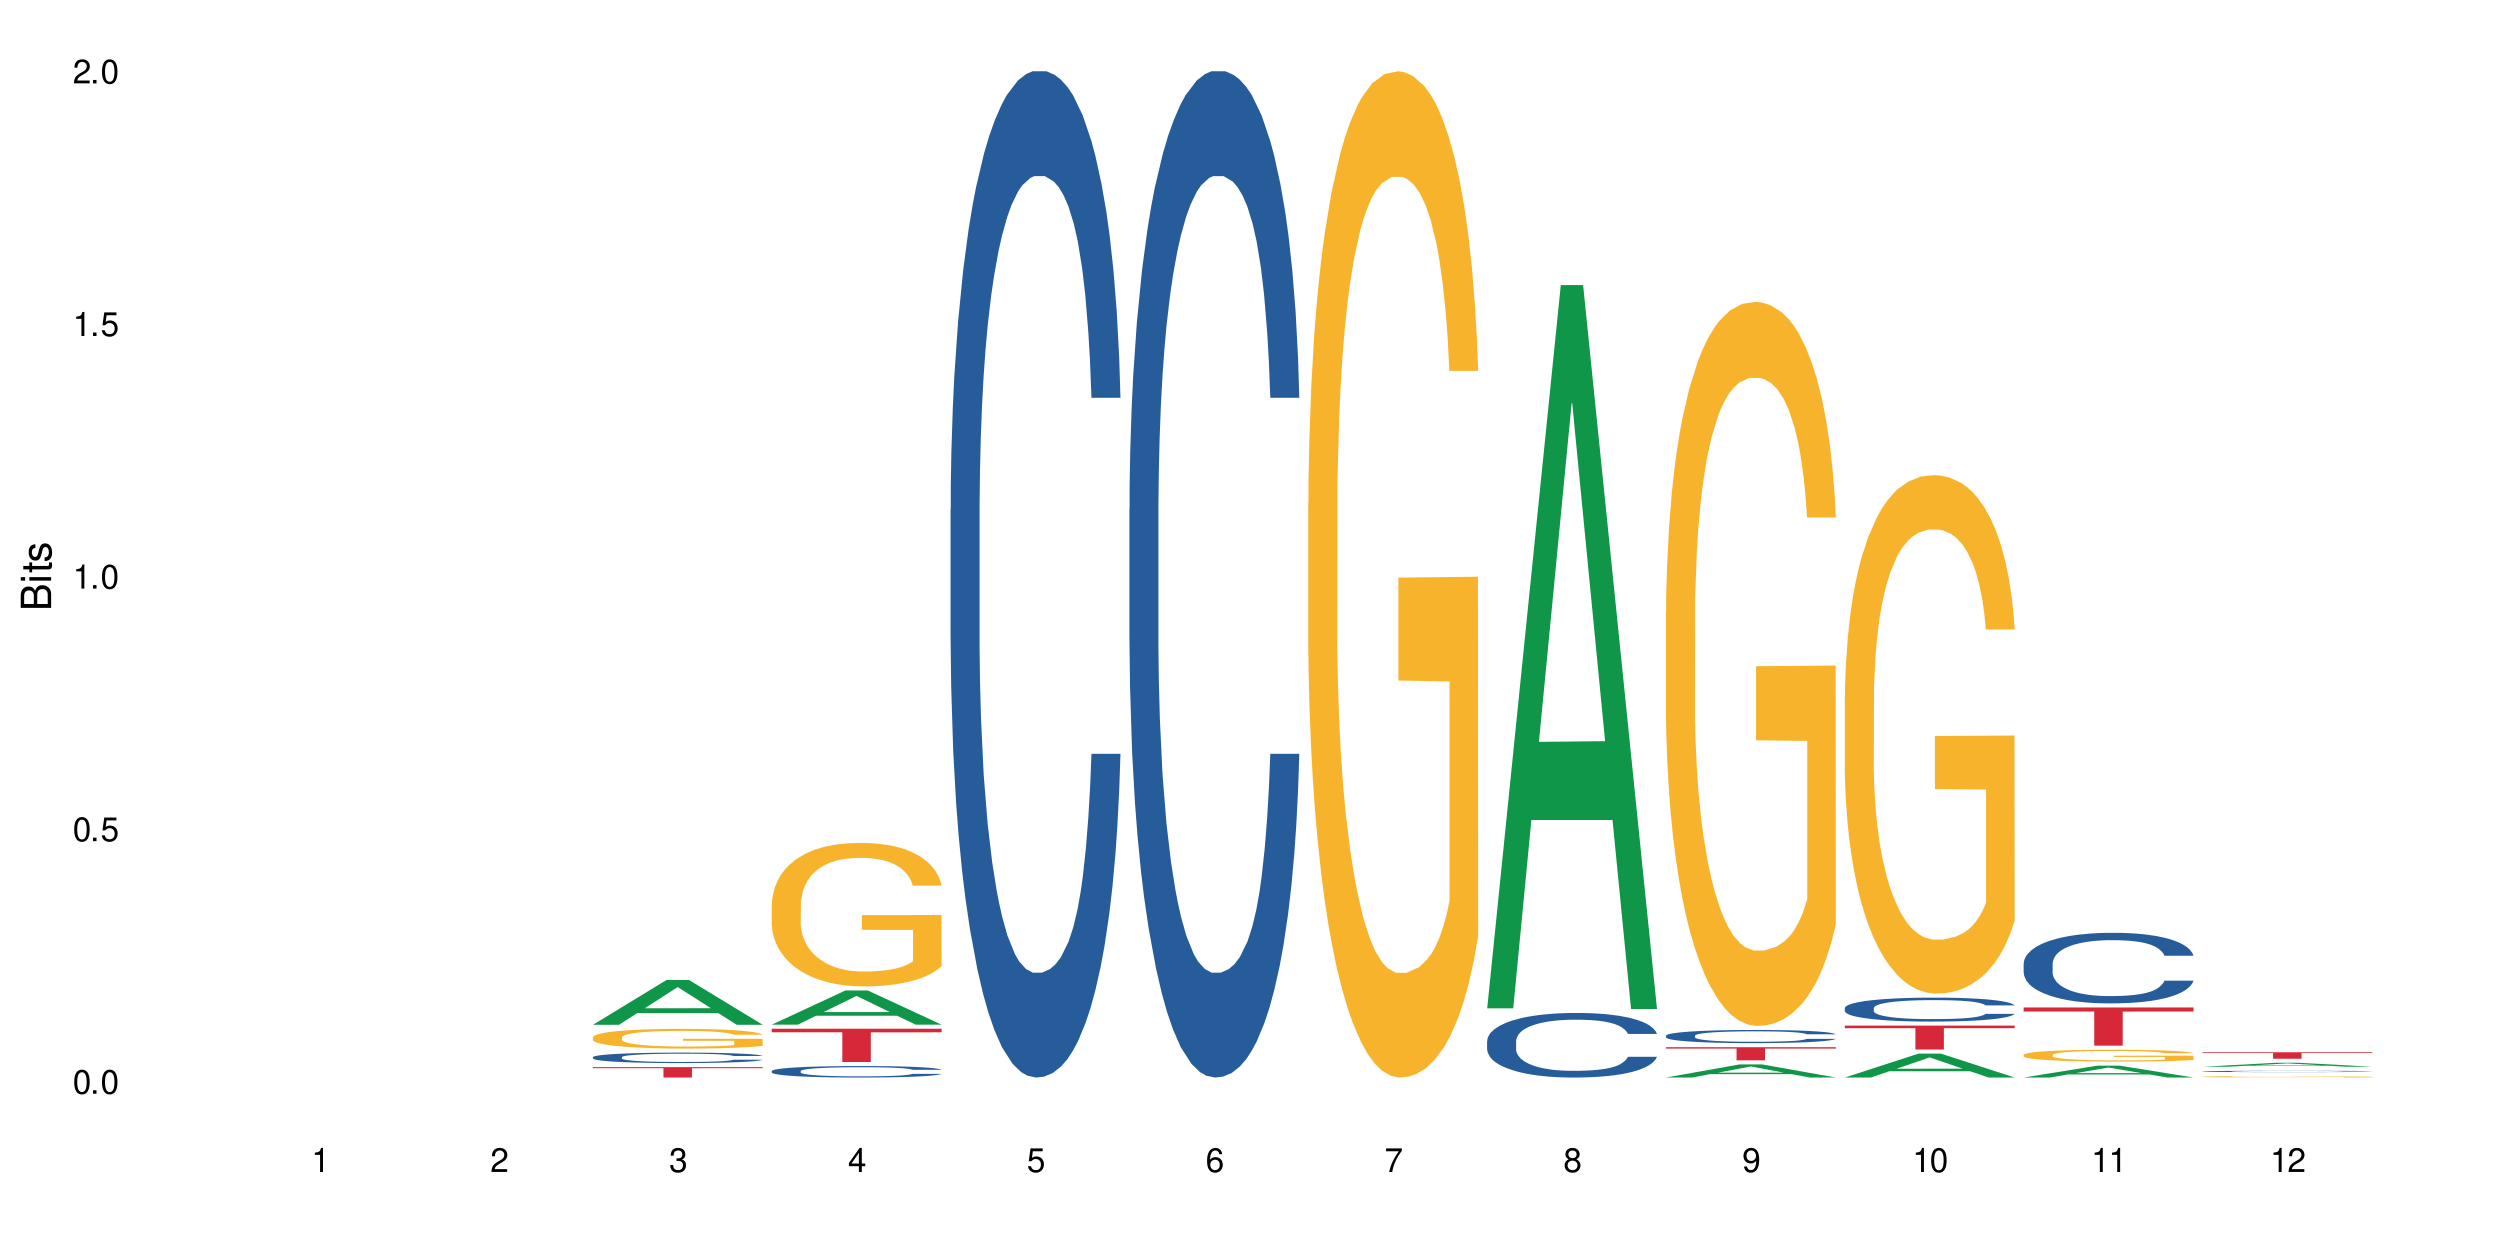 <?xml version="1.0" encoding="UTF-8"?>
<svg xmlns="http://www.w3.org/2000/svg" xmlns:xlink="http://www.w3.org/1999/xlink" width="720" height="360" viewBox="0 0 720 360">
<defs>
<g>
<g id="glyph-0-0">
</g>
<g id="glyph-0-1">
<path d="M 2.641 -6.938 C 2 -6.938 1.422 -6.656 1.078 -6.172 C 0.641 -5.562 0.406 -4.641 0.406 -3.359 C 0.406 -1.016 1.188 0.219 2.641 0.219 C 4.078 0.219 4.859 -1.016 4.859 -3.297 C 4.859 -4.641 4.656 -5.547 4.203 -6.172 C 3.844 -6.656 3.281 -6.938 2.641 -6.938 Z M 2.641 -6.188 C 3.547 -6.188 4 -5.25 4 -3.375 C 4 -1.406 3.562 -0.484 2.625 -0.484 C 1.734 -0.484 1.281 -1.438 1.281 -3.344 C 1.281 -5.25 1.734 -6.188 2.641 -6.188 Z M 2.641 -6.188 "/>
</g>
<g id="glyph-0-2">
<path d="M 1.828 -1 L 0.828 -1 L 0.828 0 L 1.828 0 Z M 1.828 -1 "/>
</g>
<g id="glyph-0-3">
<path d="M 4.562 -6.797 L 1.062 -6.797 L 0.547 -3.094 L 1.328 -3.094 C 1.719 -3.562 2.047 -3.734 2.578 -3.734 C 3.484 -3.734 4.062 -3.109 4.062 -2.094 C 4.062 -1.125 3.484 -0.531 2.578 -0.531 C 1.828 -0.531 1.375 -0.906 1.188 -1.672 L 0.328 -1.672 C 0.453 -1.109 0.547 -0.844 0.75 -0.594 C 1.125 -0.078 1.828 0.219 2.594 0.219 C 3.969 0.219 4.922 -0.781 4.922 -2.219 C 4.922 -3.562 4.031 -4.484 2.719 -4.484 C 2.25 -4.484 1.859 -4.359 1.469 -4.062 L 1.734 -5.969 L 4.562 -5.969 Z M 4.562 -6.797 "/>
</g>
<g id="glyph-0-4">
<path d="M 2.484 -4.938 L 2.484 0 L 3.328 0 L 3.328 -6.938 L 2.766 -6.938 C 2.469 -5.875 2.281 -5.734 0.984 -5.562 L 0.984 -4.938 Z M 2.484 -4.938 "/>
</g>
<g id="glyph-0-5">
<path d="M 4.859 -0.828 L 1.281 -0.828 C 1.359 -1.406 1.672 -1.781 2.5 -2.281 L 3.469 -2.828 C 4.406 -3.344 4.906 -4.062 4.906 -4.906 C 4.906 -5.484 4.672 -6.031 4.266 -6.406 C 3.859 -6.766 3.375 -6.938 2.719 -6.938 C 1.859 -6.938 1.219 -6.625 0.844 -6.031 C 0.609 -5.672 0.5 -5.234 0.484 -4.531 L 1.328 -4.531 C 1.359 -5.016 1.406 -5.281 1.531 -5.516 C 1.75 -5.938 2.188 -6.203 2.703 -6.203 C 3.469 -6.203 4.031 -5.641 4.031 -4.891 C 4.031 -4.344 3.719 -3.859 3.125 -3.516 L 2.234 -3 C 0.812 -2.172 0.406 -1.531 0.328 -0.016 L 4.859 -0.016 Z M 4.859 -0.828 "/>
</g>
<g id="glyph-0-6">
<path d="M 2.125 -3.188 L 2.578 -3.188 C 3.5 -3.188 3.984 -2.766 3.984 -1.922 C 3.984 -1.062 3.469 -0.531 2.594 -0.531 C 1.656 -0.531 1.203 -1 1.156 -2.016 L 0.312 -2.016 C 0.344 -1.453 0.438 -1.094 0.609 -0.781 C 0.953 -0.109 1.625 0.219 2.547 0.219 C 3.953 0.219 4.859 -0.625 4.859 -1.938 C 4.859 -2.828 4.516 -3.297 3.703 -3.594 C 4.344 -3.844 4.656 -4.328 4.656 -5.031 C 4.656 -6.219 3.875 -6.938 2.578 -6.938 C 1.203 -6.938 0.484 -6.172 0.453 -4.703 L 1.297 -4.703 C 1.312 -5.125 1.344 -5.359 1.453 -5.578 C 1.641 -5.969 2.062 -6.203 2.594 -6.203 C 3.344 -6.203 3.797 -5.75 3.797 -5 C 3.797 -4.516 3.609 -4.219 3.25 -4.047 C 3.016 -3.953 2.703 -3.922 2.125 -3.906 Z M 2.125 -3.188 "/>
</g>
<g id="glyph-0-7">
<path d="M 3.141 -1.672 L 3.141 0 L 3.984 0 L 3.984 -1.672 L 4.984 -1.672 L 4.984 -2.438 L 3.984 -2.438 L 3.984 -6.938 L 3.359 -6.938 L 0.266 -2.578 L 0.266 -1.672 Z M 3.141 -2.438 L 1 -2.438 L 3.141 -5.5 Z M 3.141 -2.438 "/>
</g>
<g id="glyph-0-8">
<path d="M 4.781 -5.125 C 4.609 -6.266 3.891 -6.938 2.844 -6.938 C 2.094 -6.938 1.422 -6.578 1.031 -5.953 C 0.594 -5.266 0.406 -4.422 0.406 -3.172 C 0.406 -2 0.578 -1.25 0.984 -0.641 C 1.359 -0.078 1.953 0.219 2.703 0.219 C 3.984 0.219 4.922 -0.75 4.922 -2.094 C 4.922 -3.375 4.062 -4.281 2.844 -4.281 C 2.172 -4.281 1.641 -4.031 1.281 -3.516 C 1.281 -5.234 1.828 -6.188 2.797 -6.188 C 3.391 -6.188 3.797 -5.797 3.938 -5.125 Z M 2.734 -3.531 C 3.547 -3.531 4.062 -2.953 4.062 -2.031 C 4.062 -1.156 3.484 -0.531 2.703 -0.531 C 1.922 -0.531 1.328 -1.188 1.328 -2.078 C 1.328 -2.938 1.906 -3.531 2.734 -3.531 Z M 2.734 -3.531 "/>
</g>
<g id="glyph-0-9">
<path d="M 4.984 -6.797 L 0.438 -6.797 L 0.438 -5.969 L 4.109 -5.969 C 2.5 -3.656 1.828 -2.234 1.328 0 L 2.219 0 C 2.594 -2.172 3.453 -4.047 4.984 -6.094 Z M 4.984 -6.797 "/>
</g>
<g id="glyph-0-10">
<path d="M 3.75 -3.656 C 4.469 -4.094 4.688 -4.438 4.688 -5.078 C 4.688 -6.172 3.844 -6.938 2.641 -6.938 C 1.438 -6.938 0.594 -6.172 0.594 -5.094 C 0.594 -4.438 0.812 -4.094 1.516 -3.656 C 0.734 -3.266 0.359 -2.703 0.359 -1.922 C 0.359 -0.656 1.281 0.219 2.641 0.219 C 3.984 0.219 4.922 -0.656 4.922 -1.922 C 4.922 -2.703 4.531 -3.266 3.75 -3.656 Z M 2.641 -6.188 C 3.359 -6.188 3.812 -5.75 3.812 -5.062 C 3.812 -4.406 3.344 -3.984 2.641 -3.984 C 1.922 -3.984 1.453 -4.406 1.453 -5.078 C 1.453 -5.75 1.922 -6.188 2.641 -6.188 Z M 2.641 -3.266 C 3.484 -3.266 4.062 -2.719 4.062 -1.906 C 4.062 -1.078 3.484 -0.531 2.625 -0.531 C 1.797 -0.531 1.219 -1.094 1.219 -1.906 C 1.219 -2.719 1.781 -3.266 2.641 -3.266 Z M 2.641 -3.266 "/>
</g>
<g id="glyph-0-11">
<path d="M 0.516 -1.578 C 0.672 -0.453 1.406 0.219 2.438 0.219 C 3.188 0.219 3.859 -0.141 4.266 -0.766 C 4.688 -1.453 4.891 -2.297 4.891 -3.547 C 4.891 -4.719 4.703 -5.453 4.312 -6.078 C 3.938 -6.641 3.344 -6.938 2.594 -6.938 C 1.297 -6.938 0.359 -5.969 0.359 -4.625 C 0.359 -3.344 1.234 -2.453 2.453 -2.453 C 3.094 -2.453 3.578 -2.672 4.016 -3.203 C 4 -1.484 3.469 -0.531 2.5 -0.531 C 1.906 -0.531 1.484 -0.906 1.359 -1.578 Z M 2.578 -6.203 C 3.375 -6.203 3.969 -5.531 3.969 -4.641 C 3.969 -3.797 3.391 -3.188 2.547 -3.188 C 1.734 -3.188 1.234 -3.766 1.234 -4.688 C 1.234 -5.562 1.797 -6.203 2.578 -6.203 Z M 2.578 -6.203 "/>
</g>
<g id="glyph-1-0">
</g>
<g id="glyph-1-1">
<path d="M 0 -0.953 L 0 -4.891 C 0 -5.719 -0.234 -6.344 -0.734 -6.797 C -1.188 -7.234 -1.812 -7.469 -2.5 -7.469 C -3.547 -7.469 -4.188 -7 -4.625 -5.875 C -4.984 -6.688 -5.625 -7.094 -6.531 -7.094 C -7.172 -7.094 -7.734 -6.859 -8.141 -6.391 C -8.562 -5.922 -8.75 -5.344 -8.75 -4.5 L -8.75 -0.953 Z M -4.984 -2.062 L -7.766 -2.062 L -7.766 -4.219 C -7.766 -4.844 -7.688 -5.203 -7.453 -5.5 C -7.219 -5.812 -6.859 -5.969 -6.375 -5.969 C -5.891 -5.969 -5.531 -5.812 -5.297 -5.5 C -5.062 -5.203 -4.984 -4.844 -4.984 -4.219 Z M -0.984 -2.062 L -4 -2.062 L -4 -4.781 C -4 -5.766 -3.438 -6.359 -2.484 -6.359 C -1.547 -6.359 -0.984 -5.766 -0.984 -4.781 Z M -0.984 -2.062 "/>
</g>
<g id="glyph-1-2">
<path d="M -6.281 -1.797 L -6.281 -0.797 L 0 -0.797 L 0 -1.797 Z M -8.75 -1.797 L -8.75 -0.797 L -7.484 -0.797 L -7.484 -1.797 Z M -8.75 -1.797 "/>
</g>
<g id="glyph-1-3">
<path d="M -6.281 -3.047 L -6.281 -2.016 L -8.016 -2.016 L -8.016 -1.016 L -6.281 -1.016 L -6.281 -0.172 L -5.469 -0.172 L -5.469 -1.016 L -0.719 -1.016 C -0.078 -1.016 0.281 -1.453 0.281 -2.234 C 0.281 -2.5 0.25 -2.719 0.188 -3.047 L -0.641 -3.047 C -0.609 -2.906 -0.594 -2.766 -0.594 -2.562 C -0.594 -2.141 -0.719 -2.016 -1.156 -2.016 L -5.469 -2.016 L -5.469 -3.047 Z M -6.281 -3.047 "/>
</g>
<g id="glyph-1-4">
<path d="M -4.531 -5.25 C -5.766 -5.25 -6.469 -4.422 -6.469 -2.969 C -6.469 -1.516 -5.719 -0.562 -4.547 -0.562 C -3.562 -0.562 -3.094 -1.062 -2.734 -2.562 L -2.516 -3.484 C -2.344 -4.188 -2.094 -4.469 -1.641 -4.469 C -1.047 -4.469 -0.641 -3.875 -0.641 -3 C -0.641 -2.453 -0.797 -2 -1.062 -1.75 C -1.25 -1.594 -1.422 -1.531 -1.875 -1.469 L -1.875 -0.406 C -0.422 -0.453 0.281 -1.266 0.281 -2.922 C 0.281 -4.5 -0.5 -5.516 -1.719 -5.516 C -2.656 -5.516 -3.172 -4.984 -3.469 -3.734 L -3.703 -2.766 C -3.891 -1.953 -4.156 -1.609 -4.594 -1.609 C -5.188 -1.609 -5.547 -2.125 -5.547 -2.938 C -5.547 -3.75 -5.203 -4.172 -4.531 -4.203 Z M -4.531 -5.25 "/>
</g>
</g>
</defs>
<rect x="-72" y="-36" width="864" height="432" fill="rgb(100%, 100%, 100%)" fill-opacity="1"/>
<path fill-rule="nonzero" fill="rgb(6.275%, 58.824%, 28.235%)" fill-opacity="1" d="M 170.746 295.141 L 170.797 295.129 L 191.973 282.219 L 198.402 282.219 L 219.68 295.152 L 212.203 295.152 L 206.871 291.777 L 183.504 291.777 L 178.273 295.141 L 170.746 295.141 L 185.75 290.379 L 204.727 290.367 L 195.266 284.332 L 195.16 284.32 L 195.055 284.355 L 185.699 290.367 L 185.75 290.379 Z M 170.746 295.141 "/>
<path fill-rule="nonzero" fill="rgb(14.51%, 36.078%, 60%)" fill-opacity="1" d="M 170.746 304.465 L 170.805 304.461 L 170.805 304.395 L 170.984 304.293 L 171.402 304.16 L 171.82 304.07 L 172.895 303.906 L 174.387 303.75 L 175.938 303.629 L 177.07 303.559 L 178.086 303.504 L 180.414 303.402 L 181.906 303.348 L 183.516 303.301 L 185.484 303.258 L 186.918 303.227 L 190.141 303.184 L 192.527 303.164 L 194.375 303.156 L 198.375 303.156 L 200.762 303.168 L 202.492 303.184 L 204.402 303.203 L 206.012 303.227 L 208.816 303.289 L 211.324 303.367 L 212.457 303.41 L 214.25 303.496 L 215.621 303.578 L 216.574 303.648 L 217.648 303.75 L 218.605 303.875 L 219.32 304.016 L 219.68 304.133 L 211.324 304.133 L 210.906 304.023 L 210.43 303.938 L 209.535 303.824 L 208.641 303.746 L 207.387 303.664 L 206.25 303.613 L 204.699 303.562 L 203.328 303.527 L 201.895 303.504 L 200.523 303.488 L 197.898 303.469 L 194.855 303.469 L 193.719 303.477 L 191.395 303.496 L 190.141 303.516 L 188.352 303.555 L 187.098 303.59 L 185.605 303.645 L 184.59 303.691 L 183.336 303.766 L 182.441 303.828 L 181.426 303.918 L 180.832 303.988 L 180.293 304.062 L 179.816 304.156 L 179.457 304.25 L 179.219 304.352 L 179.102 304.449 L 179.102 304.875 L 179.219 304.977 L 179.52 305.09 L 180.293 305.258 L 181.426 305.406 L 182.742 305.52 L 183.992 305.602 L 184.711 305.641 L 185.664 305.684 L 187.156 305.738 L 189.305 305.793 L 190.559 305.816 L 192.469 305.84 L 194.438 305.848 L 197.062 305.848 L 199.391 305.84 L 200.941 305.824 L 202.551 305.805 L 204.762 305.758 L 206.133 305.711 L 207.324 305.66 L 208.223 305.609 L 208.816 305.562 L 209.711 305.48 L 210.43 305.387 L 210.965 305.289 L 211.324 305.195 L 219.68 305.195 L 219.32 305.305 L 218.785 305.414 L 218.246 305.492 L 217.41 305.59 L 216.457 305.672 L 215.082 305.77 L 213.949 305.832 L 212.457 305.902 L 211.086 305.953 L 209.594 306 L 207.387 306.055 L 205.953 306.082 L 204.402 306.109 L 202.551 306.129 L 200.227 306.148 L 197.719 306.16 L 195.391 306.164 L 192.887 306.156 L 191.035 306.145 L 188.59 306.121 L 185.547 306.07 L 183.336 306.02 L 181.605 305.969 L 180.113 305.914 L 178.445 305.84 L 176.297 305.719 L 174.984 305.625 L 174.086 305.547 L 173.074 305.441 L 172.355 305.344 L 171.523 305.191 L 170.926 304.996 L 170.746 304.844 Z M 170.746 304.465 "/>
<path fill-rule="nonzero" fill="rgb(96.863%, 70.196%, 16.863%)" fill-opacity="1" d="M 170.746 298.746 L 170.805 298.742 L 170.805 298.637 L 171.043 298.406 L 171.641 298.082 L 172.418 297.82 L 173.254 297.613 L 173.789 297.504 L 174.684 297.348 L 175.461 297.234 L 177.43 297 L 179.938 296.781 L 181.309 296.688 L 182.859 296.602 L 185.066 296.5 L 186.082 296.465 L 189.184 296.383 L 192.707 296.332 L 196.586 296.316 L 198.375 296.32 L 200.82 296.34 L 204.164 296.398 L 206.074 296.449 L 207.566 296.5 L 209.117 296.57 L 211.027 296.672 L 212.816 296.797 L 214.25 296.922 L 215.68 297.078 L 216.875 297.242 L 217.887 297.426 L 218.785 297.645 L 219.32 297.824 L 219.68 298.004 L 211.383 298.004 L 210.906 297.824 L 210.371 297.684 L 209.473 297.512 L 208.578 297.387 L 207.684 297.289 L 206.012 297.156 L 204.582 297.07 L 202.789 297 L 201.059 296.953 L 199.09 296.922 L 197.898 296.91 L 194.734 296.91 L 191.871 296.949 L 190.199 296.988 L 189.008 297.031 L 187.336 297.109 L 186.32 297.172 L 185.723 297.211 L 183.934 297.371 L 182.742 297.52 L 182.086 297.617 L 181.25 297.773 L 180.652 297.914 L 179.996 298.121 L 179.637 298.273 L 179.16 298.629 L 179.102 299.562 L 179.281 299.758 L 179.637 299.973 L 180.113 300.156 L 180.832 300.355 L 181.547 300.504 L 182.801 300.707 L 183.875 300.844 L 184.711 300.93 L 186.32 301.07 L 186.977 301.117 L 188.527 301.211 L 190.141 301.281 L 192.109 301.344 L 193.602 301.375 L 195.988 301.402 L 199.031 301.402 L 202.613 301.371 L 204.879 301.328 L 206.43 301.289 L 207.445 301.25 L 208.699 301.195 L 209.594 301.145 L 210.43 301.086 L 211.445 300.996 L 211.445 299.758 L 196.703 299.754 L 196.703 299.172 L 219.617 299.168 L 219.68 301.195 L 218.426 301.336 L 216.875 301.469 L 215.383 301.574 L 213.832 301.66 L 211.621 301.758 L 209.832 301.82 L 207.086 301.895 L 204.582 301.941 L 201.957 301.973 L 199.629 301.988 L 196.883 301.992 L 194.438 301.984 L 191.812 301.953 L 189.723 301.91 L 187.812 301.859 L 185.902 301.789 L 183.516 301.684 L 181.965 301.594 L 180.355 301.484 L 178.742 301.355 L 177.309 301.215 L 176.355 301.105 L 175.402 300.98 L 174.387 300.828 L 173.43 300.648 L 172.715 300.488 L 172.059 300.309 L 171.582 300.137 L 171.105 299.902 L 170.867 299.715 L 170.746 299.555 Z M 170.746 298.746 "/>
<path fill-rule="nonzero" fill="rgb(83.922%, 15.686%, 22.353%)" fill-opacity="1" d="M 170.746 307.328 L 219.68 307.328 L 219.68 307.648 L 199.285 307.652 L 199.285 310.332 L 191.078 310.332 L 191.078 307.652 L 190.961 307.648 L 170.746 307.648 Z M 170.746 307.328 "/>
<path fill-rule="nonzero" fill="rgb(6.275%, 58.824%, 28.235%)" fill-opacity="1" d="M 222.254 295.102 L 222.305 295.09 L 243.48 285.254 L 249.91 285.254 L 271.188 295.109 L 263.711 295.109 L 258.379 292.535 L 235.008 292.535 L 229.781 295.102 L 222.254 295.102 L 237.258 291.473 L 256.234 291.465 L 246.773 286.863 L 246.668 286.855 L 246.562 286.883 L 237.207 291.465 L 237.258 291.473 Z M 222.254 295.102 "/>
<path fill-rule="nonzero" fill="rgb(14.51%, 36.078%, 60%)" fill-opacity="1" d="M 222.254 308.461 L 222.312 308.457 L 222.312 308.387 L 222.492 308.27 L 222.91 308.125 L 223.328 308.023 L 224.402 307.848 L 225.895 307.672 L 227.445 307.539 L 228.578 307.461 L 229.594 307.402 L 231.922 307.289 L 233.414 307.23 L 235.023 307.18 L 236.992 307.129 L 238.426 307.098 L 241.648 307.051 L 244.035 307.027 L 245.883 307.02 L 249.883 307.02 L 252.27 307.031 L 254 307.047 L 255.91 307.07 L 257.52 307.098 L 260.324 307.164 L 262.832 307.25 L 263.965 307.297 L 265.754 307.391 L 267.129 307.484 L 268.082 307.562 L 269.156 307.672 L 270.113 307.809 L 270.828 307.965 L 271.188 308.094 L 262.832 308.094 L 262.414 307.973 L 261.938 307.879 L 261.043 307.754 L 260.145 307.668 L 258.895 307.578 L 257.758 307.523 L 256.207 307.465 L 254.836 307.43 L 253.402 307.402 L 252.031 307.383 L 249.406 307.363 L 246.363 307.363 L 245.227 307.371 L 242.902 307.395 L 241.648 307.414 L 239.855 307.457 L 238.605 307.496 L 237.113 307.559 L 236.098 307.609 L 234.844 307.688 L 233.949 307.758 L 232.934 307.859 L 232.34 307.934 L 231.801 308.02 L 231.324 308.117 L 230.965 308.223 L 230.727 308.336 L 230.609 308.445 L 230.609 308.914 L 230.727 309.023 L 231.027 309.152 L 231.801 309.336 L 232.934 309.496 L 234.25 309.625 L 235.5 309.715 L 236.219 309.758 L 237.172 309.805 L 238.664 309.867 L 240.812 309.926 L 242.066 309.949 L 243.977 309.977 L 245.945 309.988 L 248.57 309.988 L 250.898 309.977 L 252.449 309.961 L 254.059 309.938 L 256.266 309.883 L 257.641 309.836 L 258.832 309.777 L 259.73 309.719 L 260.324 309.672 L 261.219 309.578 L 261.938 309.477 L 262.473 309.371 L 262.832 309.266 L 271.188 309.266 L 270.828 309.387 L 270.289 309.504 L 269.754 309.594 L 268.918 309.699 L 267.965 309.793 L 266.59 309.898 L 265.457 309.969 L 263.965 310.043 L 262.594 310.102 L 261.102 310.152 L 258.895 310.215 L 257.461 310.246 L 255.91 310.273 L 254.059 310.297 L 251.73 310.316 L 249.227 310.328 L 246.898 310.332 L 244.391 310.328 L 242.543 310.312 L 240.098 310.285 L 237.051 310.234 L 234.844 310.176 L 233.113 310.117 L 231.621 310.059 L 229.953 309.977 L 227.805 309.84 L 226.492 309.738 L 225.594 309.652 L 224.582 309.535 L 223.863 309.43 L 223.031 309.262 L 222.434 309.047 L 222.254 308.879 Z M 222.254 308.461 "/>
<path fill-rule="nonzero" fill="rgb(96.863%, 70.196%, 16.863%)" fill-opacity="1" d="M 222.254 260.457 L 222.312 260.418 L 222.312 259.664 L 222.551 257.965 L 223.148 255.625 L 223.926 253.699 L 224.762 252.191 L 225.297 251.398 L 226.191 250.266 L 226.969 249.434 L 228.938 247.734 L 231.445 246.152 L 232.816 245.473 L 234.367 244.828 L 236.574 244.113 L 237.59 243.848 L 240.691 243.242 L 244.215 242.867 L 248.094 242.754 L 249.883 242.789 L 252.328 242.941 L 255.672 243.355 L 257.582 243.734 L 259.07 244.113 L 260.625 244.602 L 262.535 245.359 L 264.324 246.266 L 265.754 247.168 L 267.188 248.301 L 268.383 249.512 L 269.395 250.832 L 270.289 252.418 L 270.828 253.738 L 271.188 255.059 L 262.891 255.059 L 262.414 253.738 L 261.875 252.719 L 260.98 251.473 L 260.086 250.566 L 259.191 249.852 L 257.52 248.867 L 256.09 248.266 L 254.297 247.734 L 252.566 247.395 L 250.598 247.168 L 249.406 247.094 L 246.242 247.094 L 243.379 247.359 L 241.707 247.66 L 240.516 247.961 L 238.844 248.527 L 237.828 248.98 L 237.23 249.285 L 235.441 250.453 L 234.25 251.512 L 233.59 252.227 L 232.758 253.359 L 232.16 254.379 L 231.504 255.891 L 231.145 257.023 L 230.668 259.59 L 230.609 266.383 L 230.785 267.82 L 231.145 269.367 L 231.621 270.727 L 232.34 272.16 L 233.055 273.254 L 234.309 274.727 L 235.383 275.707 L 236.219 276.352 L 237.828 277.371 L 238.484 277.711 L 240.035 278.387 L 241.648 278.918 L 243.617 279.371 L 245.109 279.598 L 247.496 279.785 L 250.539 279.785 L 254.121 279.559 L 256.387 279.258 L 257.938 278.953 L 258.953 278.691 L 260.207 278.273 L 261.102 277.898 L 261.938 277.484 L 262.949 276.84 L 262.949 267.82 L 248.211 267.781 L 248.211 263.555 L 271.125 263.516 L 271.188 278.273 L 269.934 279.293 L 268.383 280.277 L 266.891 281.031 L 265.34 281.672 L 263.129 282.391 L 261.34 282.844 L 258.594 283.371 L 256.09 283.711 L 253.465 283.938 L 251.137 284.051 L 248.391 284.09 L 245.945 284.012 L 243.32 283.785 L 241.23 283.484 L 239.32 283.105 L 237.41 282.617 L 235.023 281.824 L 233.473 281.184 L 231.859 280.391 L 230.25 279.445 L 228.816 278.426 L 227.863 277.633 L 226.91 276.727 L 225.895 275.594 L 224.938 274.312 L 224.223 273.141 L 223.566 271.82 L 223.09 270.574 L 222.613 268.875 L 222.375 267.516 L 222.254 266.348 Z M 222.254 260.457 "/>
<path fill-rule="nonzero" fill="rgb(83.922%, 15.686%, 22.353%)" fill-opacity="1" d="M 222.254 296.273 L 271.188 296.273 L 271.188 297.301 L 250.793 297.309 L 250.793 305.855 L 242.586 305.855 L 242.586 297.316 L 242.469 297.301 L 222.254 297.301 Z M 222.254 296.273 "/>
<path fill-rule="nonzero" fill="rgb(14.51%, 36.078%, 60%)" fill-opacity="1" d="M 273.762 146.621 L 273.82 146.355 L 273.82 140 L 274 129.934 L 274.418 117.215 L 274.836 108.477 L 275.91 92.844 L 277.402 77.746 L 278.953 66.09 L 280.086 59.203 L 281.102 53.902 L 283.43 44.102 L 284.922 39.07 L 286.531 34.566 L 288.5 30.062 L 289.934 27.414 L 293.156 23.176 L 295.543 21.32 L 297.391 20.527 L 301.391 20.527 L 303.777 21.586 L 305.508 22.91 L 307.418 25.031 L 309.027 27.414 L 311.832 33.242 L 314.34 40.66 L 315.473 44.898 L 317.262 53.109 L 318.637 61.055 L 319.59 67.945 L 320.664 77.746 L 321.621 89.668 L 322.336 103.176 L 322.695 114.566 L 314.34 114.566 L 313.922 103.973 L 313.445 95.758 L 312.551 84.898 L 311.652 77.215 L 310.402 69.535 L 309.266 64.5 L 307.715 59.469 L 306.344 56.289 L 304.91 53.902 L 303.539 52.316 L 300.914 50.727 L 297.871 50.727 L 296.734 51.254 L 294.41 53.375 L 293.156 55.23 L 291.363 58.938 L 290.113 62.383 L 288.621 67.68 L 287.605 72.184 L 286.352 79.07 L 285.457 85.164 L 284.441 93.906 L 283.848 100.527 L 283.309 107.945 L 282.832 116.688 L 282.473 125.957 L 282.234 135.762 L 282.117 145.297 L 282.117 186.355 L 282.234 195.895 L 282.535 207.02 L 283.309 223.18 L 284.441 237.219 L 285.754 248.344 L 287.008 256.293 L 287.727 260 L 288.68 264.238 L 290.172 269.535 L 292.32 274.836 L 293.574 276.953 L 295.484 279.074 L 297.453 280.133 L 300.078 280.133 L 302.406 279.074 L 303.957 277.75 L 305.566 275.629 L 307.773 271.125 L 309.148 266.887 L 310.34 261.855 L 311.234 256.82 L 311.832 252.582 L 312.727 244.371 L 313.445 235.363 L 313.98 226.094 L 314.34 217.086 L 322.695 217.086 L 322.336 227.684 L 321.797 238.012 L 321.262 245.695 L 320.426 254.969 L 319.473 263.18 L 318.098 272.449 L 316.965 278.543 L 315.473 285.168 L 314.102 290.199 L 312.609 294.703 L 310.402 300 L 308.969 302.648 L 307.418 305.035 L 305.566 307.152 L 303.238 309.008 L 300.734 310.066 L 298.406 310.332 L 295.898 309.801 L 294.051 308.742 L 291.605 306.359 L 288.559 301.59 L 286.352 296.559 L 284.621 291.523 L 283.129 286.227 L 281.461 279.074 L 279.312 267.418 L 278 258.41 L 277.102 250.992 L 276.09 240.664 L 275.371 231.391 L 274.535 216.555 L 273.941 197.746 L 273.762 183.18 Z M 273.762 146.621 "/>
<path fill-rule="nonzero" fill="rgb(14.51%, 36.078%, 60%)" fill-opacity="1" d="M 325.27 146.621 L 325.328 146.355 L 325.328 140 L 325.508 129.934 L 325.926 117.215 L 326.344 108.477 L 327.418 92.844 L 328.91 77.746 L 330.461 66.09 L 331.594 59.203 L 332.609 53.902 L 334.938 44.102 L 336.43 39.07 L 338.039 34.566 L 340.008 30.062 L 341.441 27.414 L 344.664 23.176 L 347.051 21.32 L 348.898 20.527 L 352.898 20.527 L 355.285 21.586 L 357.016 22.91 L 358.926 25.031 L 360.535 27.414 L 363.34 33.242 L 365.848 40.66 L 366.98 44.898 L 368.77 53.109 L 370.145 61.055 L 371.098 67.945 L 372.172 77.746 L 373.129 89.668 L 373.844 103.176 L 374.199 114.566 L 365.848 114.566 L 365.43 103.973 L 364.953 95.758 L 364.055 84.898 L 363.16 77.215 L 361.91 69.535 L 360.773 64.5 L 359.223 59.469 L 357.852 56.289 L 356.418 53.902 L 355.047 52.316 L 352.422 50.727 L 349.379 50.727 L 348.242 51.254 L 345.914 53.375 L 344.664 55.23 L 342.871 58.938 L 341.621 62.383 L 340.129 67.68 L 339.113 72.184 L 337.859 79.07 L 336.965 85.164 L 335.949 93.906 L 335.355 100.527 L 334.816 107.945 L 334.34 116.688 L 333.98 125.957 L 333.742 135.762 L 333.625 145.297 L 333.625 186.355 L 333.742 195.895 L 334.039 207.02 L 334.816 223.18 L 335.949 237.219 L 337.262 248.344 L 338.516 256.293 L 339.234 260 L 340.188 264.238 L 341.68 269.535 L 343.828 274.836 L 345.082 276.953 L 346.988 279.074 L 348.961 280.133 L 351.586 280.133 L 353.914 279.074 L 355.465 277.75 L 357.074 275.629 L 359.281 271.125 L 360.656 266.887 L 361.848 261.855 L 362.742 256.82 L 363.34 252.582 L 364.234 244.371 L 364.953 235.363 L 365.488 226.094 L 365.848 217.086 L 374.199 217.086 L 373.844 227.684 L 373.305 238.012 L 372.77 245.695 L 371.934 254.969 L 370.98 263.18 L 369.605 272.449 L 368.473 278.543 L 366.98 285.168 L 365.609 290.199 L 364.117 294.703 L 361.91 300 L 360.477 302.648 L 358.926 305.035 L 357.074 307.152 L 354.746 309.008 L 352.242 310.066 L 349.914 310.332 L 347.406 309.801 L 345.559 308.742 L 343.109 306.359 L 340.066 301.59 L 337.859 296.559 L 336.129 291.523 L 334.637 286.227 L 332.965 279.074 L 330.82 267.418 L 329.504 258.41 L 328.609 250.992 L 327.598 240.664 L 326.879 231.391 L 326.043 216.555 L 325.449 197.746 L 325.27 183.18 Z M 325.27 146.621 "/>
<path fill-rule="nonzero" fill="rgb(96.863%, 70.196%, 16.863%)" fill-opacity="1" d="M 376.777 144.652 L 376.836 144.387 L 376.836 139.094 L 377.074 127.184 L 377.672 110.777 L 378.449 97.277 L 379.281 86.691 L 379.82 81.133 L 380.715 73.195 L 381.492 67.371 L 383.461 55.461 L 385.965 44.348 L 387.34 39.582 L 388.891 35.082 L 391.098 30.055 L 392.113 28.203 L 395.215 23.965 L 398.734 21.32 L 402.613 20.527 L 404.406 20.789 L 406.852 21.848 L 410.195 24.762 L 412.102 27.406 L 413.594 30.055 L 415.148 33.496 L 417.055 38.789 L 418.848 45.141 L 420.277 51.492 L 421.711 59.43 L 422.902 67.902 L 423.918 77.164 L 424.812 88.281 L 425.352 97.543 L 425.707 106.805 L 417.414 106.805 L 416.938 97.543 L 416.398 90.398 L 415.504 81.664 L 414.609 75.312 L 413.715 70.281 L 412.043 63.402 L 410.609 59.168 L 408.82 55.461 L 407.09 53.078 L 405.121 51.492 L 403.93 50.961 L 400.766 50.961 L 397.902 52.816 L 396.23 54.934 L 395.035 57.051 L 393.367 61.02 L 392.352 64.195 L 391.754 66.312 L 389.965 74.516 L 388.77 81.93 L 388.113 86.957 L 387.277 94.898 L 386.684 102.043 L 386.027 112.629 L 385.668 120.57 L 385.191 138.566 L 385.129 186.207 L 385.309 196.262 L 385.668 207.113 L 386.145 216.641 L 386.859 226.699 L 387.578 234.375 L 388.832 244.695 L 389.906 251.578 L 390.738 256.078 L 392.352 263.223 L 393.008 265.605 L 394.559 270.367 L 396.172 274.074 L 398.141 277.25 L 399.633 278.836 L 402.02 280.16 L 405.062 280.16 L 408.641 278.574 L 410.91 276.457 L 412.461 274.34 L 413.477 272.484 L 414.73 269.574 L 415.625 266.926 L 416.461 264.016 L 417.473 259.516 L 417.473 196.262 L 402.734 195.996 L 402.734 166.355 L 425.648 166.09 L 425.707 269.574 L 424.457 276.719 L 422.902 283.602 L 421.414 288.895 L 419.859 293.395 L 417.652 298.422 L 415.863 301.598 L 413.117 305.305 L 410.609 307.688 L 407.984 309.273 L 405.66 310.066 L 402.914 310.332 L 400.469 309.805 L 397.84 308.215 L 395.754 306.098 L 393.844 303.453 L 391.934 300.012 L 389.547 294.453 L 387.996 289.953 L 386.383 284.395 L 384.773 277.777 L 383.34 270.633 L 382.387 265.074 L 381.43 258.723 L 380.418 250.781 L 379.461 241.785 L 378.746 233.578 L 378.09 224.316 L 377.613 215.582 L 377.133 203.672 L 376.895 194.145 L 376.777 185.941 Z M 376.777 144.652 "/>
<path fill-rule="nonzero" fill="rgb(6.275%, 58.824%, 28.235%)" fill-opacity="1" d="M 428.285 290.391 L 428.336 290.195 L 449.508 82.105 L 455.938 82.105 L 477.215 290.586 L 469.742 290.586 L 464.406 236.164 L 441.039 236.164 L 435.812 290.391 L 428.285 290.391 L 443.289 213.652 L 462.266 213.457 L 452.801 116.168 L 452.699 115.973 L 452.594 116.559 L 443.234 213.457 L 443.289 213.652 Z M 428.285 290.391 "/>
<path fill-rule="nonzero" fill="rgb(14.51%, 36.078%, 60%)" fill-opacity="1" d="M 428.285 299.836 L 428.344 299.816 L 428.344 299.41 L 428.523 298.766 L 428.941 297.949 L 429.359 297.387 L 430.434 296.387 L 431.926 295.418 L 433.477 294.672 L 434.609 294.23 L 435.625 293.891 L 437.949 293.262 L 439.441 292.938 L 441.055 292.648 L 443.023 292.359 L 444.457 292.191 L 447.68 291.918 L 450.066 291.801 L 451.914 291.75 L 455.914 291.75 L 458.301 291.816 L 460.031 291.902 L 461.941 292.039 L 463.551 292.191 L 466.355 292.562 L 468.863 293.039 L 469.996 293.312 L 471.785 293.84 L 473.16 294.348 L 474.113 294.789 L 475.188 295.418 L 476.141 296.184 L 476.859 297.047 L 477.215 297.777 L 468.863 297.777 L 468.445 297.102 L 467.969 296.574 L 467.07 295.875 L 466.176 295.383 L 464.922 294.891 L 463.789 294.57 L 462.238 294.246 L 460.867 294.043 L 459.434 293.891 L 458.062 293.789 L 455.434 293.684 L 452.391 293.684 L 451.258 293.719 L 448.93 293.855 L 447.68 293.973 L 445.887 294.211 L 444.633 294.434 L 443.145 294.773 L 442.129 295.062 L 440.875 295.504 L 439.98 295.895 L 438.965 296.453 L 438.367 296.879 L 437.832 297.355 L 437.355 297.914 L 436.996 298.508 L 436.758 299.137 L 436.637 299.75 L 436.637 302.383 L 436.758 302.996 L 437.055 303.707 L 437.832 304.742 L 438.965 305.645 L 440.277 306.359 L 441.531 306.867 L 442.246 307.105 L 443.203 307.375 L 444.695 307.715 L 446.844 308.055 L 448.094 308.191 L 450.004 308.328 L 451.973 308.395 L 454.602 308.395 L 456.926 308.328 L 458.48 308.242 L 460.09 308.105 L 462.297 307.82 L 463.672 307.547 L 464.863 307.223 L 465.758 306.902 L 466.355 306.629 L 467.25 306.102 L 467.969 305.523 L 468.504 304.93 L 468.863 304.352 L 477.215 304.352 L 476.859 305.031 L 476.32 305.695 L 475.785 306.188 L 474.949 306.781 L 473.992 307.309 L 472.621 307.902 L 471.488 308.293 L 469.996 308.719 L 468.625 309.043 L 467.133 309.332 L 464.922 309.672 L 463.492 309.84 L 461.941 309.992 L 460.09 310.129 L 457.762 310.246 L 455.258 310.316 L 452.93 310.332 L 450.422 310.297 L 448.574 310.23 L 446.125 310.078 L 443.082 309.773 L 440.875 309.449 L 439.145 309.125 L 437.652 308.785 L 435.98 308.328 L 433.832 307.582 L 432.52 307.004 L 431.625 306.527 L 430.613 305.863 L 429.895 305.27 L 429.059 304.32 L 428.465 303.113 L 428.285 302.18 Z M 428.285 299.836 "/>
<path fill-rule="nonzero" fill="rgb(6.275%, 58.824%, 28.235%)" fill-opacity="1" d="M 479.793 310.328 L 479.844 310.324 L 501.016 306.543 L 507.445 306.543 L 528.723 310.332 L 521.25 310.332 L 515.914 309.344 L 492.547 309.344 L 487.32 310.328 L 479.793 310.328 L 494.797 308.934 L 513.773 308.93 L 504.309 307.16 L 504.207 307.156 L 504.102 307.168 L 494.742 308.93 L 494.797 308.934 Z M 479.793 310.328 "/>
<path fill-rule="nonzero" fill="rgb(14.51%, 36.078%, 60%)" fill-opacity="1" d="M 479.793 298.281 L 479.852 298.277 L 479.852 298.195 L 480.031 298.062 L 480.449 297.895 L 480.867 297.781 L 481.941 297.578 L 483.434 297.379 L 484.984 297.227 L 486.117 297.137 L 487.133 297.066 L 489.457 296.938 L 490.949 296.875 L 492.562 296.816 L 494.531 296.754 L 495.965 296.723 L 499.184 296.664 L 501.574 296.641 L 503.422 296.633 L 507.422 296.633 L 509.809 296.645 L 511.539 296.664 L 513.449 296.691 L 515.059 296.723 L 517.863 296.797 L 520.371 296.895 L 521.504 296.949 L 523.293 297.059 L 524.668 297.16 L 525.621 297.25 L 526.695 297.379 L 527.648 297.535 L 528.367 297.711 L 528.723 297.859 L 520.371 297.859 L 519.953 297.723 L 519.473 297.613 L 518.578 297.473 L 517.684 297.371 L 516.43 297.273 L 515.297 297.207 L 513.746 297.141 L 512.375 297.098 L 510.941 297.066 L 509.57 297.047 L 506.941 297.027 L 503.898 297.027 L 502.766 297.031 L 500.438 297.062 L 499.184 297.086 L 497.395 297.133 L 496.141 297.18 L 494.648 297.246 L 493.637 297.309 L 492.383 297.398 L 491.488 297.477 L 490.473 297.59 L 489.875 297.676 L 489.34 297.773 L 488.863 297.891 L 488.504 298.012 L 488.266 298.137 L 488.145 298.262 L 488.145 298.801 L 488.266 298.926 L 488.562 299.07 L 489.34 299.281 L 490.473 299.465 L 491.785 299.609 L 493.039 299.715 L 493.754 299.766 L 494.711 299.82 L 496.203 299.887 L 498.352 299.957 L 499.602 299.984 L 501.512 300.012 L 503.48 300.027 L 506.109 300.027 L 508.434 300.012 L 509.988 299.996 L 511.598 299.969 L 513.805 299.91 L 515.18 299.855 L 516.371 299.789 L 517.266 299.723 L 517.863 299.668 L 518.758 299.559 L 519.473 299.441 L 520.012 299.32 L 520.371 299.203 L 528.723 299.203 L 528.367 299.34 L 527.828 299.477 L 527.293 299.578 L 526.457 299.699 L 525.5 299.805 L 524.129 299.926 L 522.996 300.008 L 521.504 300.094 L 520.133 300.16 L 518.641 300.219 L 516.43 300.285 L 515 300.32 L 513.449 300.352 L 511.598 300.379 L 509.27 300.406 L 506.766 300.418 L 504.438 300.422 L 501.93 300.414 L 500.082 300.402 L 497.633 300.371 L 494.59 300.309 L 492.383 300.242 L 490.652 300.176 L 489.16 300.105 L 487.488 300.012 L 485.34 299.859 L 484.027 299.742 L 483.133 299.645 L 482.117 299.512 L 481.402 299.391 L 480.566 299.195 L 479.969 298.949 L 479.793 298.758 Z M 479.793 298.281 "/>
<path fill-rule="nonzero" fill="rgb(96.863%, 70.196%, 16.863%)" fill-opacity="1" d="M 479.793 176.254 L 479.852 176.062 L 479.852 172.254 L 480.09 163.684 L 480.688 151.879 L 481.461 142.168 L 482.297 134.547 L 482.836 130.551 L 483.73 124.836 L 484.504 120.648 L 486.477 112.078 L 488.98 104.078 L 490.355 100.652 L 491.906 97.414 L 494.113 93.797 L 495.129 92.461 L 498.23 89.414 L 501.75 87.512 L 505.629 86.941 L 507.422 87.129 L 509.867 87.891 L 513.207 89.988 L 515.117 91.891 L 516.609 93.797 L 518.16 96.27 L 520.07 100.078 L 521.863 104.648 L 523.293 109.219 L 524.727 114.934 L 525.918 121.027 L 526.934 127.691 L 527.828 135.691 L 528.367 142.355 L 528.723 149.023 L 520.43 149.023 L 519.953 142.355 L 519.414 137.215 L 518.52 130.93 L 517.625 126.359 L 516.73 122.742 L 515.059 117.789 L 513.625 114.742 L 511.836 112.078 L 510.105 110.363 L 508.137 109.219 L 506.941 108.84 L 503.781 108.84 L 500.918 110.172 L 499.246 111.695 L 498.051 113.219 L 496.383 116.078 L 495.367 118.363 L 494.77 119.887 L 492.98 125.789 L 491.785 131.121 L 491.129 134.738 L 490.293 140.453 L 489.699 145.594 L 489.043 153.211 L 488.684 158.926 L 488.207 171.875 L 488.145 206.152 L 488.324 213.391 L 488.684 221.195 L 489.16 228.051 L 489.875 235.289 L 490.594 240.812 L 491.844 248.238 L 492.918 253.191 L 493.754 256.426 L 495.367 261.57 L 496.023 263.285 L 497.574 266.711 L 499.184 269.379 L 501.156 271.664 L 502.648 272.805 L 505.035 273.758 L 508.078 273.758 L 511.656 272.613 L 513.926 271.09 L 515.477 269.566 L 516.492 268.234 L 517.742 266.141 L 518.641 264.234 L 519.473 262.141 L 520.488 258.902 L 520.488 213.391 L 505.75 213.199 L 505.75 191.871 L 528.664 191.68 L 528.723 266.141 L 527.473 271.281 L 525.918 276.234 L 524.426 280.043 L 522.875 283.277 L 520.668 286.898 L 518.879 289.184 L 516.133 291.848 L 513.625 293.562 L 511 294.707 L 508.672 295.277 L 505.93 295.469 L 503.48 295.086 L 500.855 293.945 L 498.77 292.422 L 496.859 290.516 L 494.949 288.039 L 492.562 284.039 L 491.012 280.805 L 489.398 276.805 L 487.789 272.043 L 486.355 266.902 L 485.402 262.902 L 484.445 258.332 L 483.434 252.617 L 482.477 246.145 L 481.762 240.242 L 481.105 233.574 L 480.629 227.289 L 480.148 218.723 L 479.91 211.867 L 479.793 205.961 Z M 479.793 176.254 "/>
<path fill-rule="nonzero" fill="rgb(83.922%, 15.686%, 22.353%)" fill-opacity="1" d="M 479.793 301.586 L 528.723 301.586 L 528.723 301.992 L 508.332 301.996 L 508.332 305.379 L 500.125 305.379 L 500.125 302 L 500.008 301.992 L 479.793 301.992 Z M 479.793 301.586 "/>
<path fill-rule="nonzero" fill="rgb(6.275%, 58.824%, 28.235%)" fill-opacity="1" d="M 531.301 310.324 L 531.352 310.32 L 552.523 303.438 L 558.953 303.438 L 580.23 310.332 L 572.754 310.332 L 567.422 308.531 L 544.055 308.531 L 538.828 310.324 L 531.301 310.324 L 546.305 307.789 L 565.281 307.781 L 555.816 304.562 L 555.715 304.559 L 555.609 304.578 L 546.25 307.781 L 546.305 307.789 Z M 531.301 310.324 "/>
<path fill-rule="nonzero" fill="rgb(14.51%, 36.078%, 60%)" fill-opacity="1" d="M 531.301 290.32 L 531.359 290.312 L 531.359 290.164 L 531.539 289.922 L 531.957 289.621 L 532.375 289.414 L 533.449 289.043 L 534.938 288.684 L 536.492 288.406 L 537.625 288.242 L 538.641 288.113 L 540.965 287.883 L 542.457 287.762 L 544.07 287.656 L 546.039 287.547 L 547.473 287.484 L 550.691 287.383 L 553.078 287.34 L 554.93 287.32 L 558.93 287.32 L 561.316 287.348 L 563.047 287.379 L 564.953 287.426 L 566.566 287.484 L 569.371 287.625 L 571.879 287.801 L 573.012 287.898 L 574.801 288.098 L 576.172 288.285 L 577.129 288.449 L 578.203 288.684 L 579.156 288.965 L 579.875 289.285 L 580.23 289.559 L 571.879 289.559 L 571.461 289.305 L 570.98 289.109 L 570.086 288.852 L 569.191 288.668 L 567.938 288.488 L 566.805 288.367 L 565.254 288.246 L 563.883 288.172 L 562.449 288.113 L 561.078 288.078 L 558.449 288.039 L 555.406 288.039 L 554.273 288.051 L 551.945 288.102 L 550.691 288.145 L 548.902 288.234 L 547.648 288.316 L 546.156 288.441 L 545.145 288.551 L 543.891 288.715 L 542.996 288.859 L 541.98 289.066 L 541.383 289.223 L 540.848 289.398 L 540.371 289.609 L 540.012 289.828 L 539.773 290.062 L 539.652 290.289 L 539.652 291.266 L 539.773 291.492 L 540.07 291.758 L 540.848 292.141 L 541.98 292.477 L 543.293 292.742 L 544.547 292.93 L 545.262 293.02 L 546.219 293.117 L 547.711 293.246 L 549.859 293.371 L 551.109 293.422 L 553.02 293.473 L 554.988 293.496 L 557.613 293.496 L 559.941 293.473 L 561.492 293.441 L 563.105 293.391 L 565.312 293.281 L 566.688 293.184 L 567.879 293.062 L 568.773 292.941 L 569.371 292.84 L 570.266 292.645 L 570.98 292.434 L 571.52 292.211 L 571.879 291.996 L 580.23 291.996 L 579.875 292.25 L 579.336 292.496 L 578.801 292.676 L 577.965 292.898 L 577.008 293.094 L 575.637 293.312 L 574.504 293.457 L 573.012 293.617 L 571.637 293.734 L 570.148 293.844 L 567.938 293.969 L 566.508 294.031 L 564.953 294.09 L 563.105 294.141 L 560.777 294.184 L 558.273 294.207 L 555.945 294.215 L 553.438 294.203 L 551.59 294.176 L 549.141 294.121 L 546.098 294.008 L 543.891 293.887 L 542.16 293.77 L 540.668 293.641 L 538.996 293.473 L 536.848 293.195 L 535.535 292.98 L 534.641 292.805 L 533.625 292.559 L 532.91 292.336 L 532.074 291.984 L 531.477 291.535 L 531.301 291.191 Z M 531.301 290.32 "/>
<path fill-rule="nonzero" fill="rgb(96.863%, 70.196%, 16.863%)" fill-opacity="1" d="M 531.301 200.793 L 531.359 200.656 L 531.359 197.926 L 531.598 191.789 L 532.195 183.336 L 532.969 176.383 L 533.805 170.926 L 534.344 168.062 L 535.238 163.973 L 536.012 160.973 L 537.984 154.836 L 540.488 149.109 L 541.863 146.652 L 543.414 144.336 L 545.621 141.746 L 546.637 140.789 L 549.738 138.609 L 553.258 137.246 L 557.137 136.836 L 558.93 136.973 L 561.375 137.516 L 564.715 139.016 L 566.625 140.379 L 568.117 141.746 L 569.668 143.516 L 571.578 146.246 L 573.367 149.516 L 574.801 152.789 L 576.234 156.883 L 577.426 161.246 L 578.441 166.016 L 579.336 171.746 L 579.875 176.52 L 580.23 181.289 L 571.938 181.289 L 571.461 176.52 L 570.922 172.836 L 570.027 168.336 L 569.133 165.062 L 568.238 162.473 L 566.566 158.926 L 565.133 156.746 L 563.344 154.836 L 561.613 153.609 L 559.645 152.789 L 558.449 152.516 L 555.289 152.516 L 552.422 153.473 L 550.754 154.562 L 549.559 155.652 L 547.887 157.699 L 546.875 159.336 L 546.277 160.426 L 544.488 164.652 L 543.293 168.473 L 542.637 171.062 L 541.801 175.152 L 541.203 178.836 L 540.547 184.289 L 540.191 188.383 L 539.715 197.656 L 539.652 222.199 L 539.832 227.383 L 540.191 232.973 L 540.668 237.883 L 541.383 243.066 L 542.102 247.02 L 543.352 252.336 L 544.426 255.883 L 545.262 258.203 L 546.875 261.883 L 547.531 263.109 L 549.082 265.566 L 550.691 267.473 L 552.664 269.109 L 554.152 269.93 L 556.543 270.609 L 559.586 270.609 L 563.164 269.793 L 565.434 268.703 L 566.984 267.609 L 568 266.656 L 569.25 265.156 L 570.148 263.793 L 570.98 262.293 L 571.996 259.973 L 571.996 227.383 L 557.258 227.246 L 557.258 211.973 L 580.172 211.836 L 580.23 265.156 L 578.977 268.84 L 577.426 272.383 L 575.934 275.109 L 574.383 277.43 L 572.176 280.02 L 570.387 281.656 L 567.641 283.566 L 565.133 284.793 L 562.508 285.609 L 560.18 286.02 L 557.438 286.156 L 554.988 285.883 L 552.363 285.066 L 550.277 283.977 L 548.367 282.609 L 546.457 280.84 L 544.07 277.977 L 542.52 275.656 L 540.906 272.793 L 539.297 269.383 L 537.863 265.703 L 536.91 262.84 L 535.953 259.566 L 534.938 255.473 L 533.984 250.836 L 533.27 246.609 L 532.613 241.836 L 532.133 237.336 L 531.656 231.199 L 531.418 226.293 L 531.301 222.062 Z M 531.301 200.793 "/>
<path fill-rule="nonzero" fill="rgb(83.922%, 15.686%, 22.353%)" fill-opacity="1" d="M 531.301 295.379 L 580.23 295.379 L 580.23 296.117 L 559.84 296.125 L 559.84 302.273 L 551.633 302.273 L 551.633 296.129 L 551.516 296.117 L 531.301 296.117 Z M 531.301 295.379 "/>
<path fill-rule="nonzero" fill="rgb(6.275%, 58.824%, 28.235%)" fill-opacity="1" d="M 582.809 310.328 L 582.859 310.324 L 604.031 306.91 L 610.461 306.91 L 631.738 310.332 L 624.262 310.332 L 618.93 309.438 L 595.562 309.438 L 590.336 310.328 L 582.809 310.328 L 597.812 309.07 L 616.789 309.066 L 607.324 307.469 L 607.219 307.465 L 607.117 307.473 L 597.758 309.066 L 597.812 309.07 Z M 582.809 310.328 "/>
<path fill-rule="nonzero" fill="rgb(14.51%, 36.078%, 60%)" fill-opacity="1" d="M 582.809 277.504 L 582.867 277.484 L 582.867 277.039 L 583.047 276.332 L 583.465 275.441 L 583.883 274.828 L 584.957 273.73 L 586.445 272.672 L 588 271.855 L 589.133 271.375 L 590.148 271.004 L 592.473 270.316 L 593.965 269.961 L 595.578 269.648 L 597.547 269.332 L 598.977 269.145 L 602.199 268.848 L 604.586 268.719 L 606.438 268.664 L 610.438 268.664 L 612.824 268.738 L 614.555 268.828 L 616.461 268.977 L 618.074 269.145 L 620.879 269.555 L 623.383 270.074 L 624.52 270.371 L 626.309 270.945 L 627.68 271.504 L 628.637 271.988 L 629.711 272.672 L 630.664 273.508 L 631.383 274.457 L 631.738 275.254 L 623.383 275.254 L 622.969 274.512 L 622.488 273.938 L 621.594 273.176 L 620.699 272.637 L 619.445 272.098 L 618.312 271.746 L 616.762 271.391 L 615.387 271.168 L 613.957 271.004 L 612.582 270.891 L 609.957 270.781 L 606.914 270.781 L 605.781 270.816 L 603.453 270.965 L 602.199 271.094 L 600.41 271.355 L 599.156 271.598 L 597.664 271.969 L 596.652 272.285 L 595.398 272.766 L 594.504 273.195 L 593.488 273.809 L 592.891 274.27 L 592.355 274.789 L 591.879 275.402 L 591.52 276.055 L 591.281 276.742 L 591.16 277.41 L 591.16 280.289 L 591.281 280.957 L 591.578 281.738 L 592.355 282.871 L 593.488 283.855 L 594.801 284.633 L 596.055 285.191 L 596.77 285.449 L 597.727 285.75 L 599.219 286.121 L 601.367 286.492 L 602.617 286.641 L 604.527 286.789 L 606.496 286.863 L 609.121 286.863 L 611.449 286.789 L 613 286.695 L 614.613 286.547 L 616.82 286.23 L 618.191 285.934 L 619.387 285.582 L 620.281 285.227 L 620.879 284.93 L 621.773 284.355 L 622.488 283.723 L 623.027 283.074 L 623.383 282.441 L 631.738 282.441 L 631.383 283.184 L 630.844 283.91 L 630.309 284.449 L 629.473 285.098 L 628.516 285.676 L 627.145 286.324 L 626.012 286.75 L 624.52 287.215 L 623.145 287.566 L 621.652 287.883 L 619.445 288.254 L 618.016 288.441 L 616.461 288.609 L 614.613 288.758 L 612.285 288.887 L 609.777 288.961 L 607.453 288.98 L 604.945 288.941 L 603.098 288.867 L 600.648 288.699 L 597.605 288.367 L 595.398 288.016 L 593.668 287.66 L 592.176 287.289 L 590.504 286.789 L 588.355 285.973 L 587.043 285.34 L 586.148 284.82 L 585.133 284.094 L 584.418 283.445 L 583.582 282.406 L 582.984 281.086 L 582.809 280.066 Z M 582.809 277.504 "/>
<path fill-rule="nonzero" fill="rgb(96.863%, 70.196%, 16.863%)" fill-opacity="1" d="M 582.809 303.789 L 582.867 303.785 L 582.867 303.723 L 583.105 303.582 L 583.703 303.387 L 584.477 303.227 L 585.312 303.102 L 585.852 303.035 L 586.746 302.941 L 587.52 302.875 L 589.492 302.734 L 591.996 302.602 L 593.367 302.547 L 594.922 302.492 L 597.129 302.434 L 598.145 302.41 L 601.246 302.359 L 604.766 302.328 L 608.645 302.32 L 610.438 302.324 L 612.883 302.336 L 616.223 302.371 L 618.133 302.402 L 619.625 302.434 L 621.176 302.473 L 623.086 302.535 L 624.875 302.613 L 626.309 302.688 L 627.742 302.781 L 628.934 302.879 L 629.949 302.988 L 630.844 303.121 L 631.383 303.23 L 631.738 303.34 L 623.445 303.34 L 622.969 303.23 L 622.43 303.145 L 621.535 303.043 L 620.641 302.969 L 619.746 302.91 L 618.074 302.828 L 616.641 302.777 L 614.852 302.734 L 613.121 302.707 L 611.152 302.688 L 609.957 302.68 L 606.797 302.68 L 603.93 302.703 L 602.262 302.727 L 601.066 302.754 L 599.395 302.801 L 598.383 302.836 L 597.785 302.863 L 595.996 302.957 L 594.801 303.047 L 594.145 303.105 L 593.309 303.199 L 592.711 303.285 L 592.055 303.41 L 591.699 303.504 L 591.223 303.715 L 591.16 304.277 L 591.34 304.398 L 591.699 304.523 L 592.176 304.637 L 592.891 304.758 L 593.609 304.848 L 594.859 304.969 L 595.934 305.051 L 596.77 305.105 L 598.383 305.188 L 599.039 305.215 L 600.59 305.273 L 602.199 305.316 L 604.168 305.355 L 605.66 305.371 L 608.047 305.387 L 611.094 305.387 L 614.672 305.371 L 616.941 305.344 L 618.492 305.32 L 619.508 305.297 L 620.758 305.262 L 621.652 305.23 L 622.488 305.199 L 623.504 305.145 L 623.504 304.398 L 608.766 304.395 L 608.766 304.043 L 631.68 304.039 L 631.738 305.262 L 630.484 305.348 L 628.934 305.43 L 627.441 305.492 L 625.891 305.543 L 623.684 305.605 L 621.895 305.641 L 619.148 305.684 L 616.641 305.715 L 614.016 305.73 L 611.688 305.742 L 608.945 305.746 L 606.496 305.738 L 603.871 305.719 L 601.781 305.695 L 599.875 305.664 L 597.965 305.621 L 595.578 305.559 L 594.027 305.504 L 592.414 305.438 L 590.805 305.359 L 589.371 305.277 L 588.418 305.211 L 587.461 305.137 L 586.445 305.043 L 585.492 304.934 L 584.777 304.836 L 584.121 304.727 L 583.641 304.625 L 583.164 304.484 L 582.926 304.371 L 582.809 304.273 Z M 582.809 303.789 "/>
<path fill-rule="nonzero" fill="rgb(83.922%, 15.686%, 22.353%)" fill-opacity="1" d="M 582.809 290.145 L 631.738 290.145 L 631.738 291.324 L 611.344 291.332 L 611.344 301.156 L 603.141 301.156 L 603.141 291.344 L 603.023 291.324 L 582.809 291.324 Z M 582.809 290.145 "/>
<path fill-rule="nonzero" fill="rgb(6.275%, 58.824%, 28.235%)" fill-opacity="1" d="M 634.312 307.219 L 634.367 307.219 L 655.539 306.074 L 661.969 306.074 L 683.246 307.219 L 675.77 307.219 L 670.438 306.922 L 647.07 306.922 L 641.844 307.219 L 634.312 307.219 L 649.316 306.797 L 668.297 306.797 L 658.832 306.262 L 658.727 306.262 L 658.625 306.266 L 649.266 306.797 L 649.316 306.797 Z M 634.312 307.219 "/>
<path fill-rule="nonzero" fill="rgb(14.51%, 36.078%, 60%)" fill-opacity="1" d="M 634.312 308.555 L 634.375 308.555 L 634.375 308.547 L 634.555 308.531 L 634.973 308.516 L 635.387 308.504 L 636.461 308.48 L 637.953 308.461 L 639.508 308.445 L 640.641 308.438 L 641.652 308.43 L 643.98 308.414 L 645.473 308.41 L 647.086 308.402 L 649.055 308.398 L 650.484 308.395 L 653.707 308.387 L 656.094 308.387 L 657.945 308.383 L 661.941 308.383 L 664.332 308.387 L 666.062 308.387 L 667.969 308.391 L 669.582 308.395 L 672.387 308.402 L 674.891 308.41 L 676.027 308.418 L 677.816 308.43 L 679.188 308.438 L 680.145 308.449 L 681.219 308.461 L 682.172 308.477 L 682.887 308.496 L 683.246 308.512 L 674.891 308.512 L 674.477 308.496 L 673.996 308.484 L 672.207 308.461 L 670.953 308.449 L 669.82 308.441 L 668.27 308.438 L 666.895 308.434 L 665.465 308.43 L 664.09 308.426 L 657.289 308.426 L 654.961 308.43 L 653.707 308.43 L 651.918 308.438 L 650.664 308.441 L 649.172 308.449 L 648.16 308.453 L 646.906 308.465 L 646.012 308.473 L 644.996 308.484 L 644.398 308.492 L 643.863 308.504 L 643.387 308.516 L 643.027 308.527 L 642.789 308.539 L 642.668 308.551 L 642.668 308.609 L 642.789 308.621 L 643.086 308.637 L 643.863 308.656 L 644.996 308.676 L 646.309 308.691 L 647.562 308.703 L 648.277 308.707 L 649.234 308.715 L 650.727 308.723 L 652.871 308.727 L 654.125 308.73 L 656.035 308.734 L 662.957 308.734 L 664.508 308.73 L 666.121 308.73 L 668.328 308.723 L 669.699 308.719 L 670.895 308.711 L 671.789 308.703 L 672.387 308.699 L 673.281 308.688 L 673.996 308.676 L 674.535 308.66 L 674.891 308.648 L 683.246 308.648 L 682.887 308.664 L 682.352 308.68 L 681.816 308.688 L 680.98 308.699 L 680.023 308.711 L 678.652 308.727 L 677.52 308.734 L 676.027 308.742 L 674.652 308.75 L 673.16 308.754 L 670.953 308.762 L 669.523 308.766 L 667.969 308.77 L 666.121 308.773 L 663.793 308.773 L 661.285 308.777 L 656.453 308.777 L 654.602 308.773 L 652.156 308.77 L 649.113 308.766 L 646.906 308.758 L 645.176 308.75 L 643.684 308.742 L 642.012 308.734 L 639.863 308.719 L 638.551 308.707 L 637.656 308.695 L 636.641 308.684 L 635.926 308.668 L 635.09 308.648 L 634.492 308.625 L 634.312 308.605 Z M 634.312 308.555 "/>
<path fill-rule="nonzero" fill="rgb(96.863%, 70.196%, 16.863%)" fill-opacity="1" d="M 634.312 310.109 L 634.375 310.109 L 634.375 310.102 L 634.613 310.086 L 635.211 310.062 L 635.984 310.043 L 636.82 310.031 L 637.359 310.023 L 638.254 310.012 L 639.027 310.004 L 640.996 309.988 L 643.504 309.973 L 644.875 309.965 L 646.43 309.961 L 648.637 309.953 L 649.652 309.949 L 652.754 309.945 L 656.273 309.941 L 664.391 309.941 L 667.73 309.945 L 669.641 309.949 L 671.133 309.953 L 672.684 309.957 L 674.594 309.965 L 676.383 309.973 L 677.816 309.98 L 679.25 309.992 L 680.441 310.004 L 681.457 310.016 L 682.352 310.031 L 682.887 310.043 L 683.246 310.059 L 674.953 310.059 L 674.477 310.043 L 673.938 310.035 L 673.043 310.023 L 671.254 310.008 L 669.582 310 L 668.148 309.992 L 666.359 309.988 L 664.629 309.984 L 662.66 309.98 L 658.305 309.98 L 655.438 309.984 L 653.77 309.988 L 652.574 309.988 L 650.902 309.996 L 649.891 310 L 649.293 310.004 L 647.504 310.012 L 646.309 310.023 L 645.652 310.031 L 644.816 310.039 L 644.219 310.051 L 643.562 310.066 L 643.207 310.074 L 642.727 310.102 L 642.668 310.164 L 642.848 310.18 L 643.207 310.191 L 643.684 310.207 L 644.398 310.219 L 645.117 310.23 L 646.367 310.242 L 647.441 310.254 L 648.277 310.258 L 649.891 310.27 L 650.547 310.273 L 652.098 310.277 L 653.707 310.285 L 655.676 310.289 L 657.168 310.289 L 659.555 310.293 L 662.602 310.293 L 666.18 310.289 L 668.449 310.285 L 670 310.285 L 671.012 310.281 L 672.266 310.277 L 673.16 310.273 L 673.996 310.27 L 675.012 310.262 L 675.012 310.18 L 660.273 310.176 L 660.273 310.137 L 683.188 310.137 L 683.246 310.277 L 681.992 310.285 L 680.441 310.297 L 678.949 310.305 L 677.398 310.309 L 675.191 310.316 L 673.402 310.32 L 670.656 310.324 L 668.148 310.328 L 665.523 310.332 L 658.004 310.332 L 655.379 310.328 L 653.289 310.328 L 651.383 310.324 L 649.473 310.32 L 647.086 310.312 L 645.531 310.305 L 642.312 310.289 L 640.879 310.277 L 639.922 310.27 L 638.969 310.262 L 637.953 310.25 L 637 310.238 L 636.285 310.227 L 635.629 310.215 L 635.148 310.203 L 634.672 310.188 L 634.434 310.176 L 634.312 310.164 Z M 634.312 310.109 "/>
<path fill-rule="nonzero" fill="rgb(83.922%, 15.686%, 22.353%)" fill-opacity="1" d="M 634.312 303.062 L 683.246 303.062 L 683.246 303.262 L 662.852 303.262 L 662.852 304.91 L 654.648 304.91 L 654.648 303.266 L 654.531 303.262 L 634.312 303.262 Z M 634.312 303.062 "/>
<g fill="rgb(0%, 0%, 0%)" fill-opacity="1">
<use xlink:href="#glyph-0-1" x="20.965" y="314.993"/>
<use xlink:href="#glyph-0-2" x="25.965" y="314.993"/>
<use xlink:href="#glyph-0-1" x="28.965" y="314.993"/>
</g>
<g fill="rgb(0%, 0%, 0%)" fill-opacity="1">
<use xlink:href="#glyph-0-1" x="20.965" y="242.251"/>
<use xlink:href="#glyph-0-2" x="25.965" y="242.251"/>
<use xlink:href="#glyph-0-3" x="28.965" y="242.251"/>
</g>
<g fill="rgb(0%, 0%, 0%)" fill-opacity="1">
<use xlink:href="#glyph-0-4" x="20.965" y="169.509"/>
<use xlink:href="#glyph-0-2" x="25.965" y="169.509"/>
<use xlink:href="#glyph-0-1" x="28.965" y="169.509"/>
</g>
<g fill="rgb(0%, 0%, 0%)" fill-opacity="1">
<use xlink:href="#glyph-0-4" x="20.965" y="96.767"/>
<use xlink:href="#glyph-0-2" x="25.965" y="96.767"/>
<use xlink:href="#glyph-0-3" x="28.965" y="96.767"/>
</g>
<g fill="rgb(0%, 0%, 0%)" fill-opacity="1">
<use xlink:href="#glyph-0-5" x="20.965" y="24.024"/>
<use xlink:href="#glyph-0-2" x="25.965" y="24.024"/>
<use xlink:href="#glyph-0-1" x="28.965" y="24.024"/>
</g>
<g fill="rgb(0%, 0%, 0%)" fill-opacity="1">
<use xlink:href="#glyph-0-4" x="89.695" y="337.532"/>
</g>
<g fill="rgb(0%, 0%, 0%)" fill-opacity="1">
<use xlink:href="#glyph-0-5" x="141.203" y="337.532"/>
</g>
<g fill="rgb(0%, 0%, 0%)" fill-opacity="1">
<use xlink:href="#glyph-0-6" x="192.711" y="337.532"/>
</g>
<g fill="rgb(0%, 0%, 0%)" fill-opacity="1">
<use xlink:href="#glyph-0-7" x="244.219" y="337.532"/>
</g>
<g fill="rgb(0%, 0%, 0%)" fill-opacity="1">
<use xlink:href="#glyph-0-3" x="295.727" y="337.532"/>
</g>
<g fill="rgb(0%, 0%, 0%)" fill-opacity="1">
<use xlink:href="#glyph-0-8" x="347.234" y="337.532"/>
</g>
<g fill="rgb(0%, 0%, 0%)" fill-opacity="1">
<use xlink:href="#glyph-0-9" x="398.742" y="337.532"/>
</g>
<g fill="rgb(0%, 0%, 0%)" fill-opacity="1">
<use xlink:href="#glyph-0-10" x="450.25" y="337.532"/>
</g>
<g fill="rgb(0%, 0%, 0%)" fill-opacity="1">
<use xlink:href="#glyph-0-11" x="501.758" y="337.532"/>
</g>
<g fill="rgb(0%, 0%, 0%)" fill-opacity="1">
<use xlink:href="#glyph-0-4" x="550.766" y="337.532"/>
<use xlink:href="#glyph-0-1" x="555.766" y="337.532"/>
</g>
<g fill="rgb(0%, 0%, 0%)" fill-opacity="1">
<use xlink:href="#glyph-0-4" x="602.273" y="337.532"/>
<use xlink:href="#glyph-0-4" x="607.273" y="337.532"/>
</g>
<g fill="rgb(0%, 0%, 0%)" fill-opacity="1">
<use xlink:href="#glyph-0-4" x="653.781" y="337.532"/>
<use xlink:href="#glyph-0-5" x="658.781" y="337.532"/>
</g>
<g fill="rgb(0%, 0%, 0%)" fill-opacity="1">
<use xlink:href="#glyph-1-1" x="14.725" y="176.012"/>
<use xlink:href="#glyph-1-2" x="14.725" y="168.012"/>
<use xlink:href="#glyph-1-3" x="14.725" y="165.012"/>
<use xlink:href="#glyph-1-4" x="14.725" y="162.012"/>
</g>
</svg>
